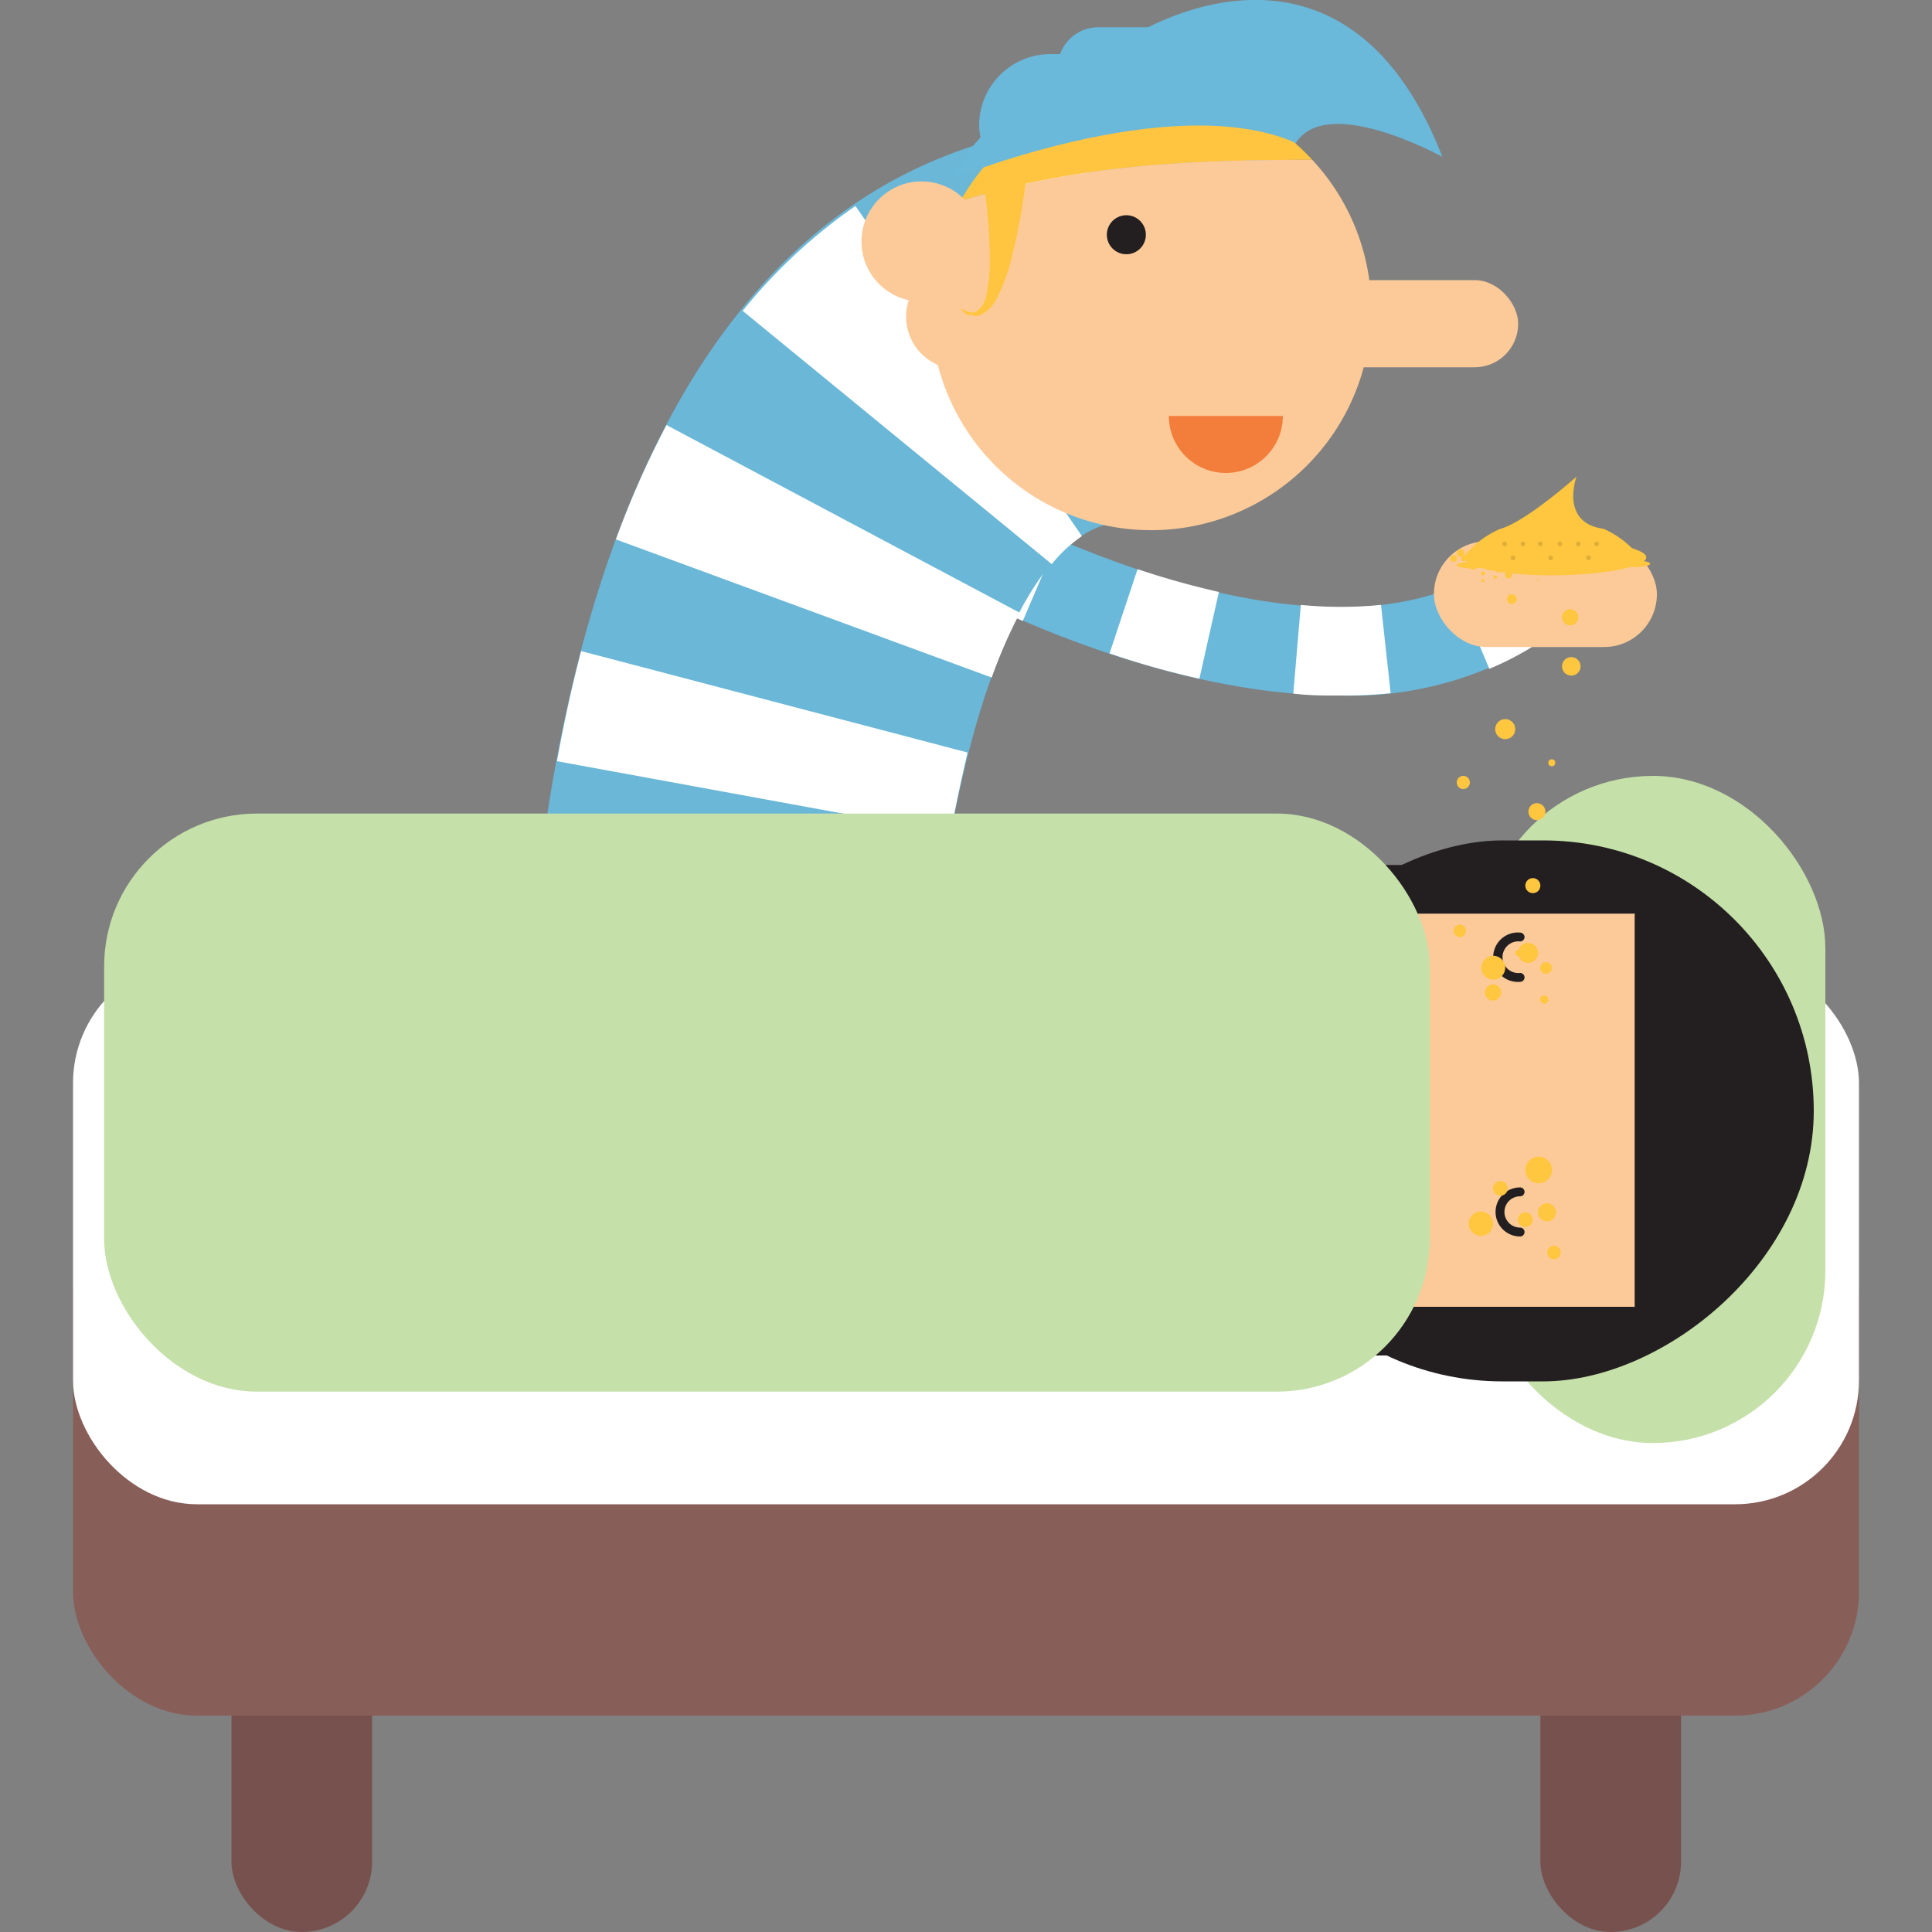 <svg id="Layer_1" data-name="Layer 1" xmlns="http://www.w3.org/2000/svg" viewBox="0 0 100 100"><rect x="0" y="0" width="100" height="100" fill="#808080" stroke="none"/><defs><style>.cls-1{fill:#6ab8da;}.cls-2{fill:#fff;}.cls-3{fill:#6ab7d8;}.cls-4{fill:#77514d;}.cls-5{fill:#885e59;}.cls-6{fill:#c5e0a9;}.cls-7{fill:#231f20;}.cls-8{fill:#fcca98;}.cls-9{fill:#ffc540;}.cls-10{fill:#f37d3b;}.cls-11{fill:#ffc63f;}.cls-12{fill:#deae38;}</style></defs><title>sandman</title><path class="cls-1" d="M69.34,36c-10,0-20.19-5.67-20.77-6a2.3,2.3,0,1,1,2.26-4c.17.1,17.45,9.69,26.67,3.15a2.3,2.3,0,1,1,2.66,3.75A18.35,18.35,0,0,1,69.34,36Z"/><path class="cls-2" d="M69.34,36c-.8,0-1.6,0-2.4-.1l.39-4.59a21.31,21.31,0,0,0,4.15,0l.5,4.57A23.1,23.1,0,0,1,69.34,36Zm-7.26-.87a43.78,43.78,0,0,1-4.65-1.31l1.45-4.36a43.55,43.55,0,0,0,4.21,1.18Zm15-.53L75.3,30.37a11.1,11.1,0,0,0,2.2-1.2l2.66,3.75A16.1,16.1,0,0,1,77.06,34.63ZM52.94,32.14C50.32,31,48.64,30.07,48.57,30l2.26-4s1.55.87,3.93,1.89Z"/><rect class="cls-1" x="50.68" y="2.8" width="15.97" height="7.38" rx="3.69" ry="3.69"/><rect class="cls-1" x="54.75" y="1.41" width="10.45" height="4.17" rx="2.09" ry="2.09"/><path class="cls-1" d="M58.66,1.84s10.81-7,16,6.28c0,0-6.33-3.5-7.72-.47"/><path class="cls-3" d="M37.53,69A10.36,10.36,0,0,1,27.18,58.93c-.12-5.08-.4-49.65,28.76-52.52A10.35,10.35,0,0,1,58,27c-7.22.71-10.35,20.5-10.08,31.38A10.36,10.36,0,0,1,37.8,69Z"/><path class="cls-2" d="M27.18,58.93s0-1,0-2.74l20.71.36c0,1.1,0,1.77,0,1.87Z"/><path class="cls-2" d="M48.1,52.05,27.44,50.59c.12-1.7.29-3.58.53-5.57l20.56,2.52C48.33,49.15,48.2,50.67,48.1,52.05Zm1.1-8.92L28.83,39.4c.36-2,.78-3.9,1.25-5.7l20,5.25C49.78,40.25,49.47,41.66,49.2,43.13Zm2.13-8.06L31.88,27.92A47.37,47.37,0,0,1,34.5,22l18.29,9.72A26.3,26.3,0,0,0,51.33,35.07Zm3.11-5.87-16-13.11a27.9,27.9,0,0,1,5.84-5.43L56,27.75A7.24,7.24,0,0,0,54.44,29.2Z"/><path class="cls-2" d="M57.24,27.15,52.14,7.07A25.85,25.85,0,0,1,56,6.41L58,27A5.71,5.71,0,0,0,57.24,27.15Z"/><rect class="cls-4" x="11.98" y="79.86" width="7.28" height="20.14" rx="3.64" ry="3.64"/><rect class="cls-4" x="79.73" y="79.86" width="7.28" height="20.14" rx="3.64" ry="3.64"/><rect class="cls-5" x="3.78" y="60.59" width="92.44" height="28.21" rx="6.41" ry="6.41"/><rect class="cls-2" x="3.78" y="49.65" width="92.44" height="28.21" rx="6.41" ry="6.41"/><rect class="cls-6" x="76.64" y="40.16" width="17.84" height="34.53" rx="8.92" ry="8.92"/><rect class="cls-7" x="64.83" y="42.44" width="28" height="30.12" rx="14" ry="14" transform="translate(136.32 -21.33) rotate(90)"/><rect class="cls-8" x="63.55" y="41.12" width="24.55" height="32.84" rx="12.27" ry="12.27" transform="translate(133.37 -18.29) rotate(90)"/><polyline class="cls-7" points="84.61 45.27 84.61 69.82 88.2 67.64 91.08 64.25 92.66 59.94 92.66 55.26 90 48.9 87.13 46.27"/><path class="cls-7" d="M78.68,50.82a1.28,1.28,0,1,1,0-2.55.24.24,0,0,1,.23.23.23.23,0,0,1-.23.23.82.82,0,1,0,0,1.63.23.23,0,0,1,0,.46Z"/><path class="cls-7" d="M78.68,64a1.27,1.27,0,1,1,0-2.54.23.23,0,0,1,0,.46.81.81,0,1,0,0,1.62.23.23,0,0,1,0,.46Z"/><rect class="cls-7" x="68.68" y="53.07" width="2.52" height="31.64" rx="1.26" ry="1.26" transform="matrix(0, 1, -1, 0, 138.83, -1.04)"/><rect class="cls-7" x="68.68" y="30.2" width="2.52" height="31.64" rx="1.26" ry="1.26" transform="translate(115.96 -23.91) rotate(90)"/><rect class="cls-6" x="5.39" y="42.11" width="68.61" height="29.92" rx="7.91" ry="7.91"/><path class="cls-9" d="M59.58,4.6a11.34,11.34,0,0,0-9.88,5.82C55.77,8.5,61.84,8.29,67.92,8.27A11.38,11.38,0,0,0,59.58,4.6Z"/><path class="cls-8" d="M67.92,8.27c-6.08,0-12.15.23-18.22,2.15A11.26,11.26,0,0,0,48.18,16,11.4,11.4,0,1,0,67.92,8.27Z"/><path class="cls-1" d="M48.94,9.39s11.61-4.84,18.12-2L65.2,4.6,58,3.27,52.79,5.36"/><polyline class="cls-1" points="52.63 4.96 50.03 7.93 53.3 7.66 55.33 4.96"/><circle class="cls-7" cx="58.3" cy="12.15" r="1.01"/><circle class="cls-8" cx="47.7" cy="12.5" r="3.11"/><circle class="cls-8" cx="49.62" cy="16.39" r="2.72"/><rect class="cls-8" x="64.24" y="14.5" width="14.34" height="4.51" rx="2.25" ry="2.25"/><path class="cls-10" d="M66.4,21.53a2.95,2.95,0,0,1-5.9,0"/><path class="cls-9" d="M53.14,8.92a30.66,30.66,0,0,1-.77,4.4,9.42,9.42,0,0,1-.78,2.13,1.76,1.76,0,0,1-.85.85c-.2.12-.42,0-.6,0s-.3-.23-.44-.34c.17.07.33.15.48.2s.33,0,.44-.1a1.34,1.34,0,0,0,.44-.8,9.26,9.26,0,0,0,.17-2.05A29.14,29.14,0,0,0,50.84,9Z"/><rect class="cls-8" x="74.22" y="28.02" width="11.54" height="5.47" rx="2.73" ry="2.73"/><path class="cls-11" d="M85.21,28.85c0,.51-2.4.93-4.9.93s-4.52-.42-4.52-.93,2-.92,4.52-.92S85.21,28.34,85.21,28.85Z"/><path class="cls-11" d="M83,27.37c-2.29-.31-1.4-2.7-1.4-2.7S79,27,77.64,27.38a4.8,4.8,0,0,0-1.85,1.41c0,.2,2,.36,4.52.36s4.53-.16,4.53-.36A4.84,4.84,0,0,0,83,27.37Z"/><circle class="cls-12" cx="77.88" cy="28.15" r="0.12"/><circle class="cls-12" cx="78.31" cy="28.87" r="0.12"/><circle class="cls-12" cx="80.26" cy="28.87" r="0.12"/><circle class="cls-12" cx="82.22" cy="28.87" r="0.12"/><circle class="cls-12" cx="78.83" cy="28.15" r="0.12"/><circle class="cls-12" cx="80.74" cy="28.15" r="0.12"/><circle class="cls-12" cx="79.73" cy="28.15" r="0.12"/><circle class="cls-12" cx="81.69" cy="28.15" r="0.12"/><circle class="cls-12" cx="82.64" cy="28.15" r="0.12"/><circle class="cls-11" cx="75.78" cy="28.9" r="0.15"/><circle class="cls-11" cx="76.25" cy="29.32" r="0.17"/><circle class="cls-11" cx="76.76" cy="29.68" r="0.1"/><circle class="cls-11" cx="77.39" cy="29.87" r="0.09"/><circle class="cls-11" cx="77.57" cy="29.51" r="0.13"/><circle class="cls-11" cx="78.08" cy="29.76" r="0.18"/><circle class="cls-11" cx="76.75" cy="30.05" r="0.08"/><circle class="cls-11" cx="79.61" cy="30.05" r="0.04"/><circle class="cls-11" cx="75.24" cy="28.91" r="0.17"/><circle class="cls-11" cx="75.6" cy="28.62" r="0.19"/><ellipse class="cls-11" cx="84.62" cy="29.18" rx="0.79" ry="0.17"/><ellipse class="cls-11" cx="76.19" cy="29.25" rx="0.79" ry="0.17"/><circle class="cls-11" cx="78.25" cy="31.01" r="0.25"/><circle class="cls-11" cx="81.27" cy="31.95" r="0.42"/><circle class="cls-11" cx="81.33" cy="34.49" r="0.48"/><circle class="cls-11" cx="77.91" cy="37.74" r="0.52"/><circle class="cls-11" cx="80.32" cy="39.48" r="0.18"/><circle class="cls-11" cx="75.74" cy="40.5" r="0.34"/><circle class="cls-11" cx="79.55" cy="42.01" r="0.44"/><circle class="cls-11" cx="79.34" cy="45.84" r="0.39"/><circle class="cls-11" cx="75.56" cy="48.18" r="0.32"/><circle class="cls-11" cx="78.57" cy="49.33" r="0.14"/><circle class="cls-11" cx="80.02" cy="50.1" r="0.3"/><circle class="cls-11" cx="77.28" cy="51.37" r="0.42"/><circle class="cls-11" cx="79.93" cy="51.74" r="0.21"/><circle class="cls-11" cx="77.29" cy="50.09" r="0.62"/><circle class="cls-11" cx="79.09" cy="49.32" r="0.52"/><circle class="cls-11" cx="77.66" cy="61.51" r="0.38"/><circle class="cls-11" cx="80.07" cy="62.75" r="0.47"/><circle class="cls-11" cx="78.95" cy="63.13" r="0.38"/><circle class="cls-11" cx="76.65" cy="63.34" r="0.63"/><circle class="cls-11" cx="79.64" cy="60.56" r="0.69"/><circle class="cls-11" cx="80.43" cy="64.83" r="0.35"/></svg>